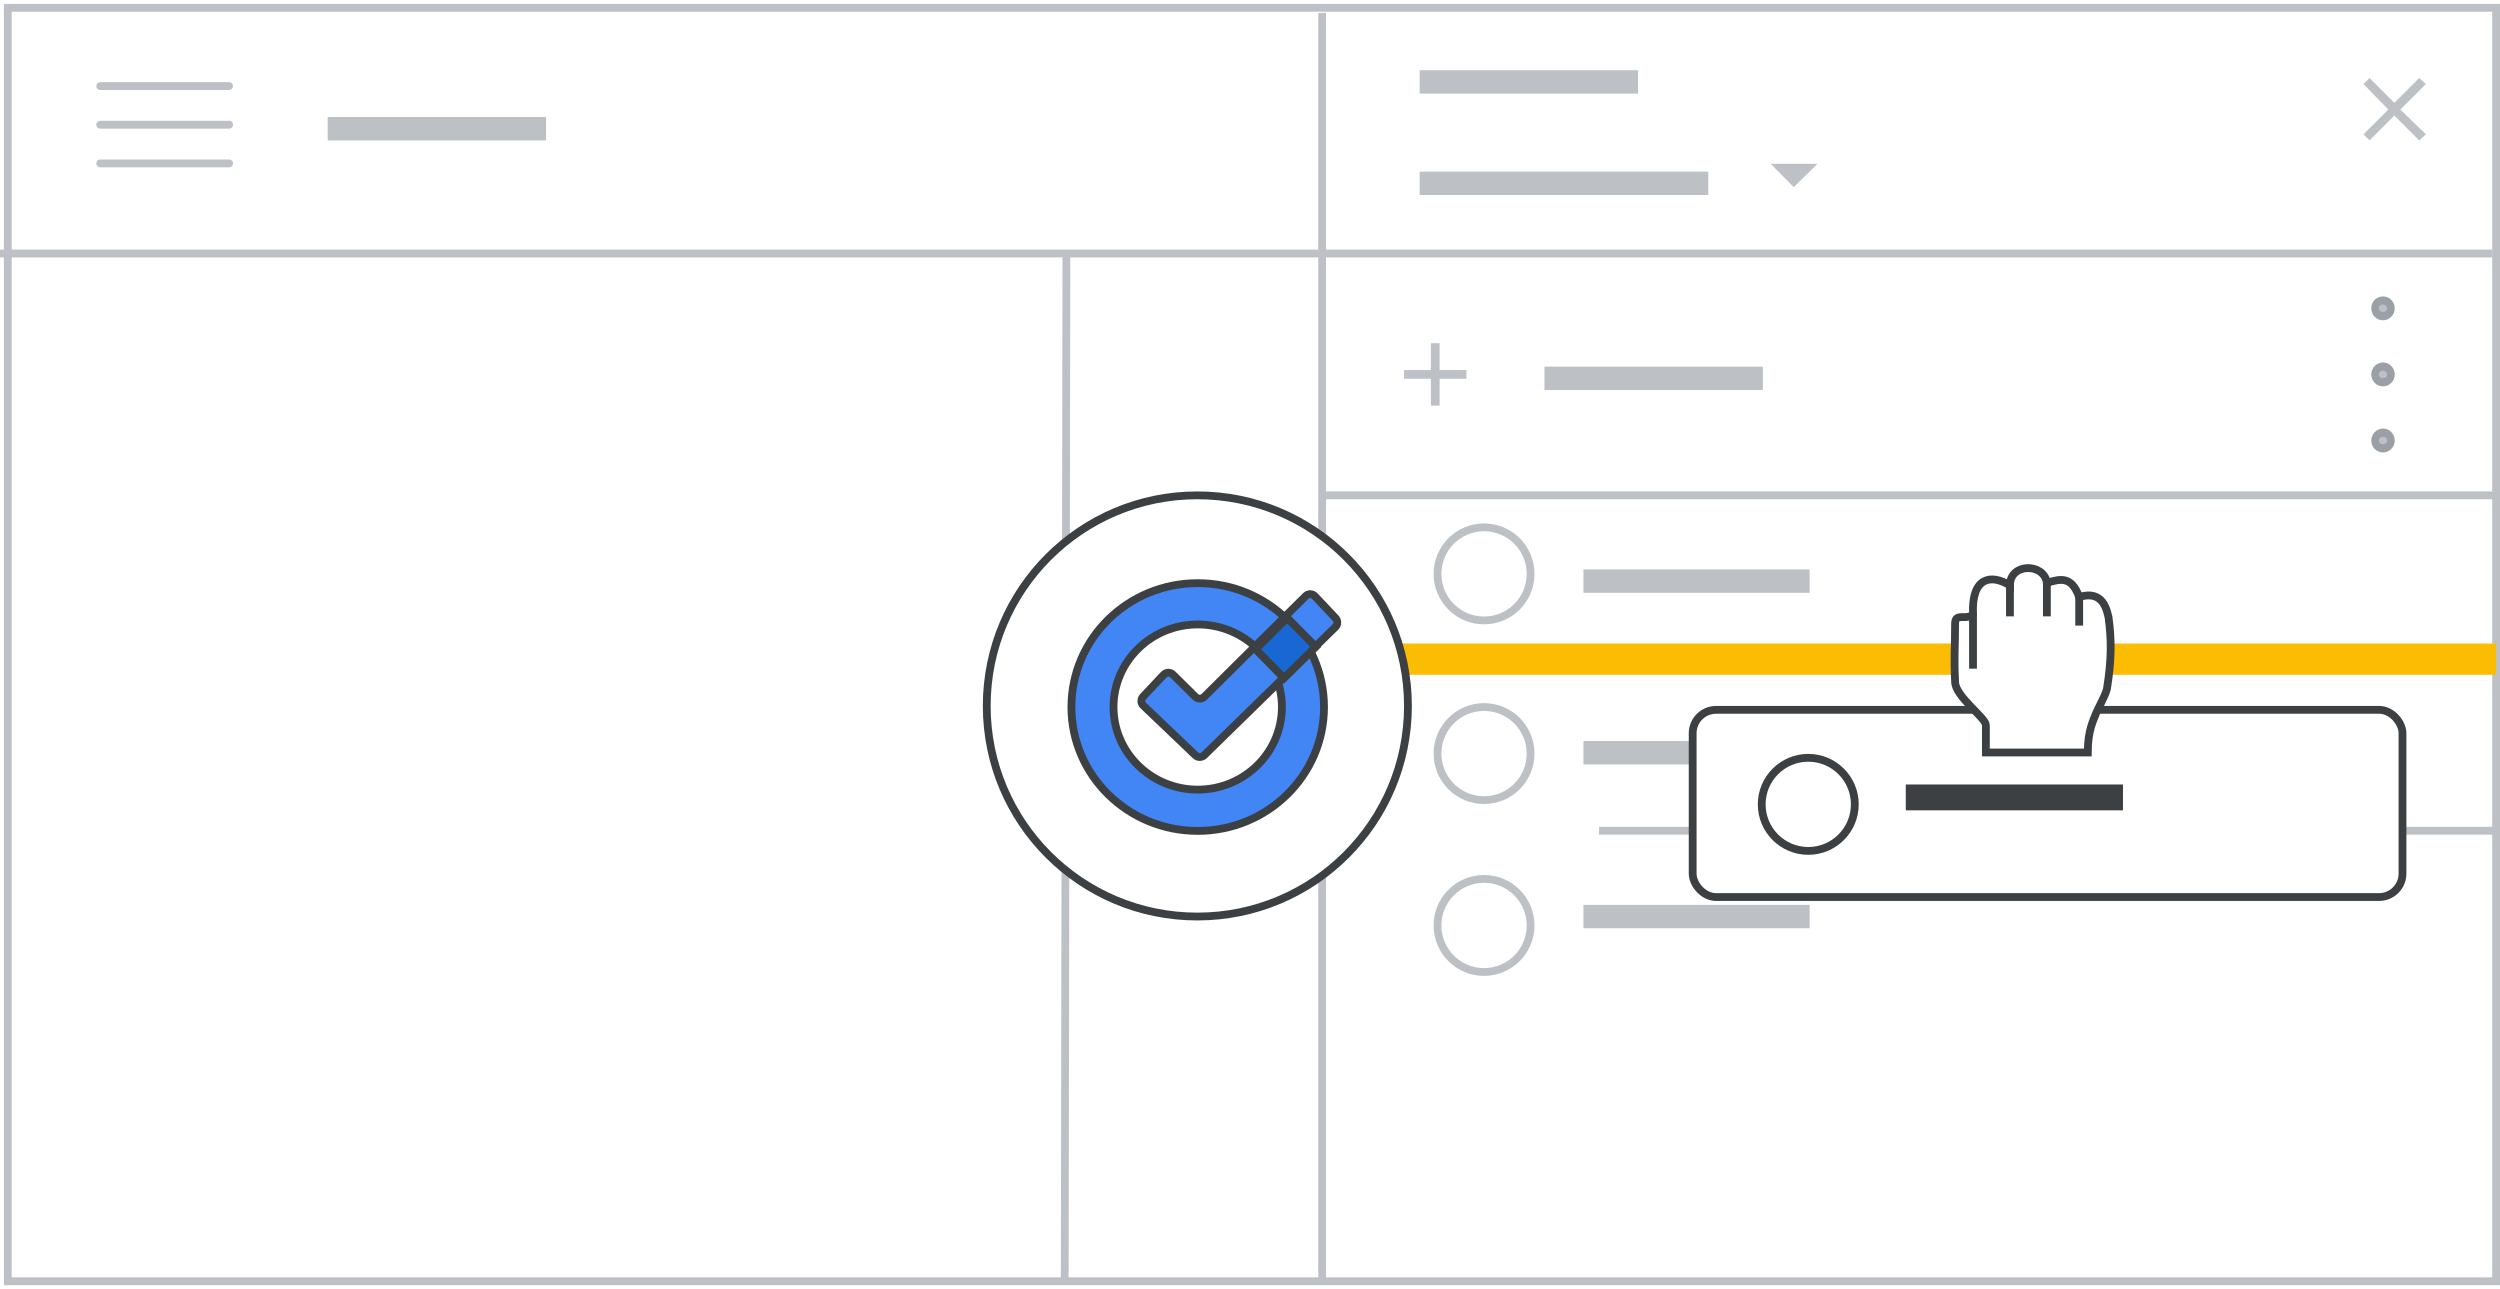 <svg width="320" height="165" viewBox="0 0 320 165" fill="none" xmlns="http://www.w3.org/2000/svg">
<rect x="0" y="0" width="320" height="165" fill="#333333" stroke="none"/>
<g id="tasks-drag-a-task-to-reorder-it" clip-path="url(#clip0_2_124029)">
<rect width="320" height="165" fill="white"/>
<rect id="Rectangle" x="0.998" y="1" width="318.502" height="163" fill="white" stroke="#BDC1C6"/>
<path id="Path" d="M310.514 10.759L307.25 14.023L310.514 17.2L309.655 17.973L306.477 14.796L303.3 17.973L302.527 17.2L305.704 14.023L302.527 10.759L303.3 9.986L306.477 13.164L309.655 9.986L310.514 10.759Z" fill="#BDC1C6"/>
<g id="Path_2">
<path d="M0 32.451H319H0Z" fill="#BDC1C6"/>
<path d="M0 32.451H319" stroke="#BDC1C6"/>
</g>
<rect id="Rectangle_2" x="181.716" y="21.967" width="36.942" height="2.995" fill="#BDC1C6"/>
<path id="Path_3" d="M169.235 1.652V164.35" stroke="#BDC1C6"/>
<path id="Path_4" d="M136.5 32.5L136.287 163.762" stroke="#BDC1C6"/>
<path id="Path_5" d="M169.734 79.877C168.736 80.045 167.738 80.635 167.738 81.226V97.582C167.738 98.172 168.736 98.678 169.734 98.847V79.877Z" fill="#4285F4"/>
<path id="Path_6" d="M226.645 20.969H232.636L229.596 23.964L226.645 20.969Z" fill="#BDC1C6"/>
<rect id="Rectangle_3" x="197.691" y="46.927" width="27.956" height="2.995" fill="#BDC1C6"/>
<rect id="Rectangle_4" x="181.716" y="8.988" width="27.956" height="2.995" fill="#BDC1C6"/>
<path id="Path_7" d="M187.706 48.483H184.271V51.919H183.154V48.483H179.719V47.367H183.154V43.931H184.271V47.367H187.706V48.483Z" fill="#BDC1C6"/>
<g id="more_vert_BASELINE_P900_FILL0_wght100_GRAD0_opsz48 Copy">
<g id="Shape">
<path fill-rule="evenodd" clip-rule="evenodd" d="M304.663 39.841C304.755 39.945 304.876 39.998 305.024 39.998C305.154 39.998 305.27 39.945 305.372 39.841C305.474 39.736 305.525 39.607 305.525 39.455C305.525 39.322 305.479 39.203 305.386 39.098C305.293 38.993 305.173 38.941 305.024 38.941C304.894 38.941 304.778 38.988 304.676 39.084C304.574 39.179 304.523 39.303 304.523 39.455C304.523 39.607 304.57 39.736 304.663 39.841ZM305.024 48.455C304.876 48.455 304.755 48.401 304.663 48.294C304.57 48.186 304.523 48.064 304.523 47.927C304.523 47.77 304.574 47.643 304.676 47.545C304.778 47.447 304.894 47.398 305.024 47.398C305.173 47.398 305.293 47.452 305.386 47.559C305.479 47.667 305.525 47.789 305.525 47.927C305.525 48.083 305.474 48.21 305.372 48.308C305.27 48.406 305.154 48.455 305.024 48.455ZM305.024 56.913C304.876 56.913 304.755 56.86 304.663 56.755C304.57 56.651 304.523 56.532 304.523 56.398C304.523 56.246 304.574 56.117 304.676 56.013C304.778 55.908 304.894 55.855 305.024 55.855C305.173 55.855 305.293 55.908 305.386 56.013C305.479 56.117 305.525 56.246 305.525 56.398C305.525 56.551 305.474 56.674 305.372 56.77C305.27 56.865 305.154 56.913 305.024 56.913Z" fill="#BDC1C6"/>
<path d="M304.676 39.084L305.359 39.814L304.676 39.084ZM304.676 47.545L305.369 48.266H305.369L304.676 47.545ZM304.676 56.013L305.393 56.71L304.676 56.013ZM305.024 38.998C305.069 38.998 305.14 39.006 305.221 39.041C305.303 39.077 305.367 39.128 305.411 39.178L303.914 40.504C304.209 40.837 304.609 40.998 305.024 40.998V38.998ZM304.656 39.143C304.679 39.119 304.725 39.08 304.797 39.047C304.871 39.014 304.95 38.998 305.024 38.998V40.998C305.459 40.998 305.824 40.81 306.088 40.538L304.656 39.143ZM304.525 39.455C304.525 39.418 304.532 39.361 304.557 39.297C304.583 39.232 304.62 39.18 304.656 39.143L306.088 40.538C306.381 40.238 306.525 39.856 306.525 39.455H304.525ZM304.637 39.761C304.613 39.733 304.582 39.689 304.558 39.629C304.535 39.567 304.525 39.507 304.525 39.455H306.525C306.525 39.065 306.381 38.713 306.135 38.435L304.637 39.761ZM305.024 39.941C304.979 39.941 304.908 39.932 304.827 39.897C304.745 39.861 304.681 39.81 304.637 39.761L306.135 38.435C305.84 38.102 305.439 37.941 305.024 37.941V39.941ZM305.359 39.814C305.332 39.84 305.286 39.874 305.22 39.901C305.153 39.929 305.085 39.941 305.024 39.941V37.941C304.621 37.941 304.266 38.099 303.994 38.352L305.359 39.814ZM305.523 39.455C305.523 39.492 305.517 39.554 305.486 39.629C305.455 39.705 305.408 39.768 305.359 39.814L303.994 38.352C303.67 38.655 303.523 39.054 303.523 39.455H305.523ZM305.411 39.178C305.447 39.218 305.478 39.269 305.499 39.326C305.519 39.383 305.523 39.429 305.523 39.455H303.523C303.523 39.828 303.644 40.199 303.914 40.504L305.411 39.178ZM303.905 48.946C304.197 49.285 304.599 49.455 305.024 49.455V47.455C305.073 47.455 305.147 47.465 305.23 47.502C305.314 47.539 305.378 47.592 305.42 47.641L303.905 48.946ZM303.523 47.927C303.523 48.313 303.662 48.664 303.905 48.946L305.42 47.641C305.443 47.668 305.472 47.71 305.493 47.767C305.515 47.824 305.523 47.88 305.523 47.927H303.523ZM303.984 46.823C303.663 47.131 303.523 47.53 303.523 47.927H305.523C305.523 47.958 305.518 48.015 305.49 48.086C305.461 48.158 305.417 48.22 305.369 48.266L303.984 46.823ZM305.024 46.398C304.612 46.398 304.254 46.564 303.984 46.823L305.369 48.266C305.343 48.292 305.296 48.327 305.229 48.356C305.16 48.385 305.089 48.398 305.024 48.398V46.398ZM306.144 46.907C305.852 46.568 305.449 46.398 305.024 46.398V48.398C304.975 48.398 304.901 48.389 304.818 48.351C304.734 48.314 304.67 48.261 304.628 48.212L306.144 46.907ZM306.525 47.927C306.525 47.541 306.386 47.189 306.144 46.907L304.628 48.212C304.605 48.185 304.577 48.143 304.555 48.086C304.533 48.029 304.525 47.973 304.525 47.927H306.525ZM306.064 49.03C306.385 48.722 306.525 48.323 306.525 47.927H304.525C304.525 47.895 304.53 47.838 304.559 47.767C304.588 47.695 304.631 47.633 304.68 47.587L306.064 49.03ZM305.024 49.455C305.436 49.455 305.794 49.289 306.064 49.03L304.68 47.587C304.706 47.562 304.752 47.526 304.82 47.497C304.889 47.468 304.96 47.455 305.024 47.455V49.455ZM303.914 57.418C304.209 57.752 304.609 57.913 305.024 57.913V55.913C305.069 55.913 305.14 55.921 305.221 55.956C305.303 55.992 305.367 56.043 305.411 56.093L303.914 57.418ZM303.523 56.398C303.523 56.789 303.668 57.14 303.914 57.418L305.411 56.093C305.436 56.12 305.466 56.164 305.49 56.225C305.514 56.286 305.523 56.346 305.523 56.398H303.523ZM303.96 55.315C303.668 55.615 303.523 55.997 303.523 56.398H305.523C305.523 56.435 305.517 56.492 305.491 56.556C305.465 56.621 305.429 56.673 305.393 56.71L303.96 55.315ZM305.024 54.855C304.589 54.855 304.224 55.044 303.96 55.315L305.393 56.71C305.37 56.734 305.323 56.773 305.252 56.806C305.178 56.839 305.098 56.855 305.024 56.855V54.855ZM306.135 55.35C305.84 55.016 305.439 54.855 305.024 54.855V56.855C304.979 56.855 304.908 56.847 304.827 56.812C304.745 56.776 304.681 56.725 304.637 56.675L306.135 55.35ZM306.525 56.398C306.525 56.025 306.404 55.654 306.135 55.35L304.637 56.675C304.602 56.635 304.57 56.584 304.55 56.527C304.529 56.471 304.525 56.425 304.525 56.398H306.525ZM306.054 57.501C306.379 57.198 306.525 56.799 306.525 56.398H304.525C304.525 56.362 304.531 56.299 304.562 56.224C304.594 56.148 304.64 56.085 304.69 56.039L306.054 57.501ZM305.024 57.913C305.427 57.913 305.782 57.755 306.054 57.501L304.69 56.039C304.717 56.013 304.763 55.979 304.829 55.952C304.896 55.924 304.964 55.913 305.024 55.913V57.913Z" fill="#9AA0A6"/>
</g>
</g>
<g id="Radio">
<circle id="Oval" cx="189.958" cy="73.458" r="5.958" stroke="#BDC1C6"/>
</g>
<g id="Radio_2">
<circle id="Oval_2" cx="189.958" cy="96.458" r="5.958" stroke="#BDC1C6"/>
</g>
<g id="Radio_3">
<circle id="Oval_3" cx="189.958" cy="118.458" r="5.958" stroke="#BDC1C6"/>
</g>
<path id="Path_8" d="M169.734 84.37H319.5" stroke="#FBBC04" stroke-width="4"/>
<rect id="Rectangle_5" x="202.683" y="94.853" width="28.955" height="2.995" fill="#BDC1C6"/>
<rect id="Rectangle_6" x="202.683" y="72.888" width="28.955" height="2.995" fill="#BDC1C6"/>
<rect id="Rectangle_7" x="202.683" y="115.82" width="28.955" height="2.995" fill="#BDC1C6"/>
<path id="Path_9" d="M169.734 63.402H319.234" stroke="#BDC1C6"/>
<path id="Path_10" d="M204.68 106.335H319.18" stroke="#BDC1C6"/>
<rect id="Rectangle_8" x="216.661" y="90.859" width="90.858" height="23.962" rx="3" fill="white" stroke="#3C4043"/>
<g id="Radio_4">
<circle id="Oval_4" cx="231.458" cy="102.958" r="5.958" stroke="#3C4043"/>
</g>
<rect id="Rectangle_9" x="243.94" y="100.414" width="27.8" height="3.31" fill="#3C4043"/>
<g id="Drag">
<path id="Path 6" fill-rule="evenodd" clip-rule="evenodd" d="M267.234 96.318C261.34 96.318 259.469 96.318 254.193 96.318C254.193 95.481 254.193 94.39 254.193 92.797C254.193 91.913 250.254 89.122 250.254 87.284C250.092 84.021 250.254 82.926 250.254 79.815C250.254 78.326 251.777 79.514 252.545 78.594C252.338 73.803 254.912 73.467 257.273 74.932C257.273 72.032 261.64 72.032 262 74.601C263.588 74.153 265.127 73.587 266.136 76.424C269.237 75.435 269.688 78.195 269.895 79.027C270.28 81.864 270.298 84.367 269.688 88.187C269.453 89.102 268.496 90.791 268.29 91.318C267.985 92.172 267.234 93.434 267.234 96.318Z" fill="white" stroke="#3C4043"/>
<path id="Line 10" d="M257.273 75.242V78.394" stroke="#3C4043" stroke-linecap="square"/>
<path id="Line 10 Copy 2" d="M252.545 79.182V85.091" stroke="#3C4043" stroke-linecap="square"/>
<path id="Line 10 Copy" d="M262 75.242V78.394" stroke="#3C4043" stroke-linecap="square"/>
<path id="Line 10 Copy 3" d="M266.136 76.424V79.576" stroke="#3C4043" stroke-linecap="square"/>
</g>
<g id="Menu">
<path id="Line" d="M12.825 11.016H29.325" stroke="#BDC1C6" stroke-linecap="round" stroke-linejoin="round"/>
<path id="Line_2" d="M12.825 15.966H29.325" stroke="#BDC1C6" stroke-linecap="round" stroke-linejoin="round"/>
<path id="Line_3" d="M12.825 20.916H29.325" stroke="#BDC1C6" stroke-linecap="round" stroke-linejoin="round"/>
</g>
<rect id="Rectangle_10" x="41.942" y="14.978" width="27.956" height="2.995" fill="#BDC1C6"/>
<circle id="Oval_5" cx="153.26" cy="90.36" r="26.957" fill="white" stroke="#3C4043"/>
<g id="Tasks icon - illustrated">
<circle id="Oval_6" cx="153.001" cy="90.5" r="11.893" fill="white"/>
<path id="Path 2" fill-rule="evenodd" clip-rule="evenodd" d="M146.316 89.169C146.01 89.494 146.023 90.005 146.346 90.313L153.011 96.675C153.328 96.978 153.827 96.975 154.139 96.669L170.929 80.26C171.245 79.951 171.256 79.445 170.952 79.123L168.297 76.307C167.984 75.974 167.458 75.966 167.134 76.288L154.149 89.189C153.833 89.503 153.323 89.503 153.006 89.19L150.124 86.34C149.8 86.02 149.275 86.029 148.962 86.361L146.316 89.169Z" fill="white" stroke="white" stroke-width="0.812"/>
<g id="Combined Shape">
<path fill-rule="evenodd" clip-rule="evenodd" d="M153.307 106.357C162.235 106.357 169.472 99.258 169.472 90.5C169.472 81.743 162.235 74.643 153.307 74.643C144.379 74.643 137.142 81.743 137.142 90.5C137.142 99.258 144.379 106.357 153.307 106.357ZM153.307 101.072C159.259 101.072 164.084 96.339 164.084 90.5C164.084 84.662 159.259 79.929 153.307 79.929C147.355 79.929 142.53 84.662 142.53 90.5C142.53 96.339 147.355 101.072 153.307 101.072Z" fill="#4285F4"/>
<path d="M168.972 90.5C168.972 98.973 161.968 105.857 153.307 105.857V106.857C162.502 106.857 169.972 99.543 169.972 90.5H168.972ZM153.307 75.143C161.968 75.143 168.972 82.028 168.972 90.5H169.972C169.972 81.457 162.502 74.143 153.307 74.143V75.143ZM137.642 90.5C137.642 82.028 144.646 75.143 153.307 75.143V74.143C144.112 74.143 136.642 81.457 136.642 90.5H137.642ZM153.307 105.857C144.646 105.857 137.642 98.973 137.642 90.5H136.642C136.642 99.543 144.112 106.857 153.307 106.857V105.857ZM163.584 90.5C163.584 96.053 158.992 100.572 153.307 100.572V101.572C159.526 101.572 164.584 96.624 164.584 90.5H163.584ZM153.307 80.429C158.992 80.429 163.584 84.947 163.584 90.5H164.584C164.584 84.376 159.526 79.429 153.307 79.429V80.429ZM143.03 90.5C143.03 84.947 147.622 80.429 153.307 80.429V79.429C147.088 79.429 142.03 84.376 142.03 90.5H143.03ZM153.307 100.572C147.622 100.572 143.03 96.053 143.03 90.5H142.03C142.03 96.624 147.088 101.572 153.307 101.572V100.572Z" fill="#3C4043"/>
</g>
<path id="Path 2_2" fill-rule="evenodd" clip-rule="evenodd" d="M146.316 89.169C146.01 89.494 146.023 90.005 146.346 90.313L153.011 96.675C153.328 96.978 153.827 96.975 154.139 96.669L170.929 80.26C171.245 79.951 171.256 79.445 170.952 79.123L168.297 76.307C167.984 75.974 167.458 75.966 167.134 76.288L154.149 89.189C153.833 89.503 153.323 89.503 153.006 89.19L150.124 86.34C149.8 86.02 149.275 86.029 148.962 86.361L146.316 89.169Z" fill="#4285F4" stroke="#3C4043"/>
<rect id="Rectangle 14" x="164.769" y="79.093" width="5.195" height="5.704" transform="rotate(45.394 164.769 79.093)" fill="#1967D2" stroke="#3C4043"/>
</g>
</g>
<defs>
<clipPath id="clip0_2_124029">
<rect width="320" height="165" fill="white"/>
</clipPath>
</defs>
</svg>
